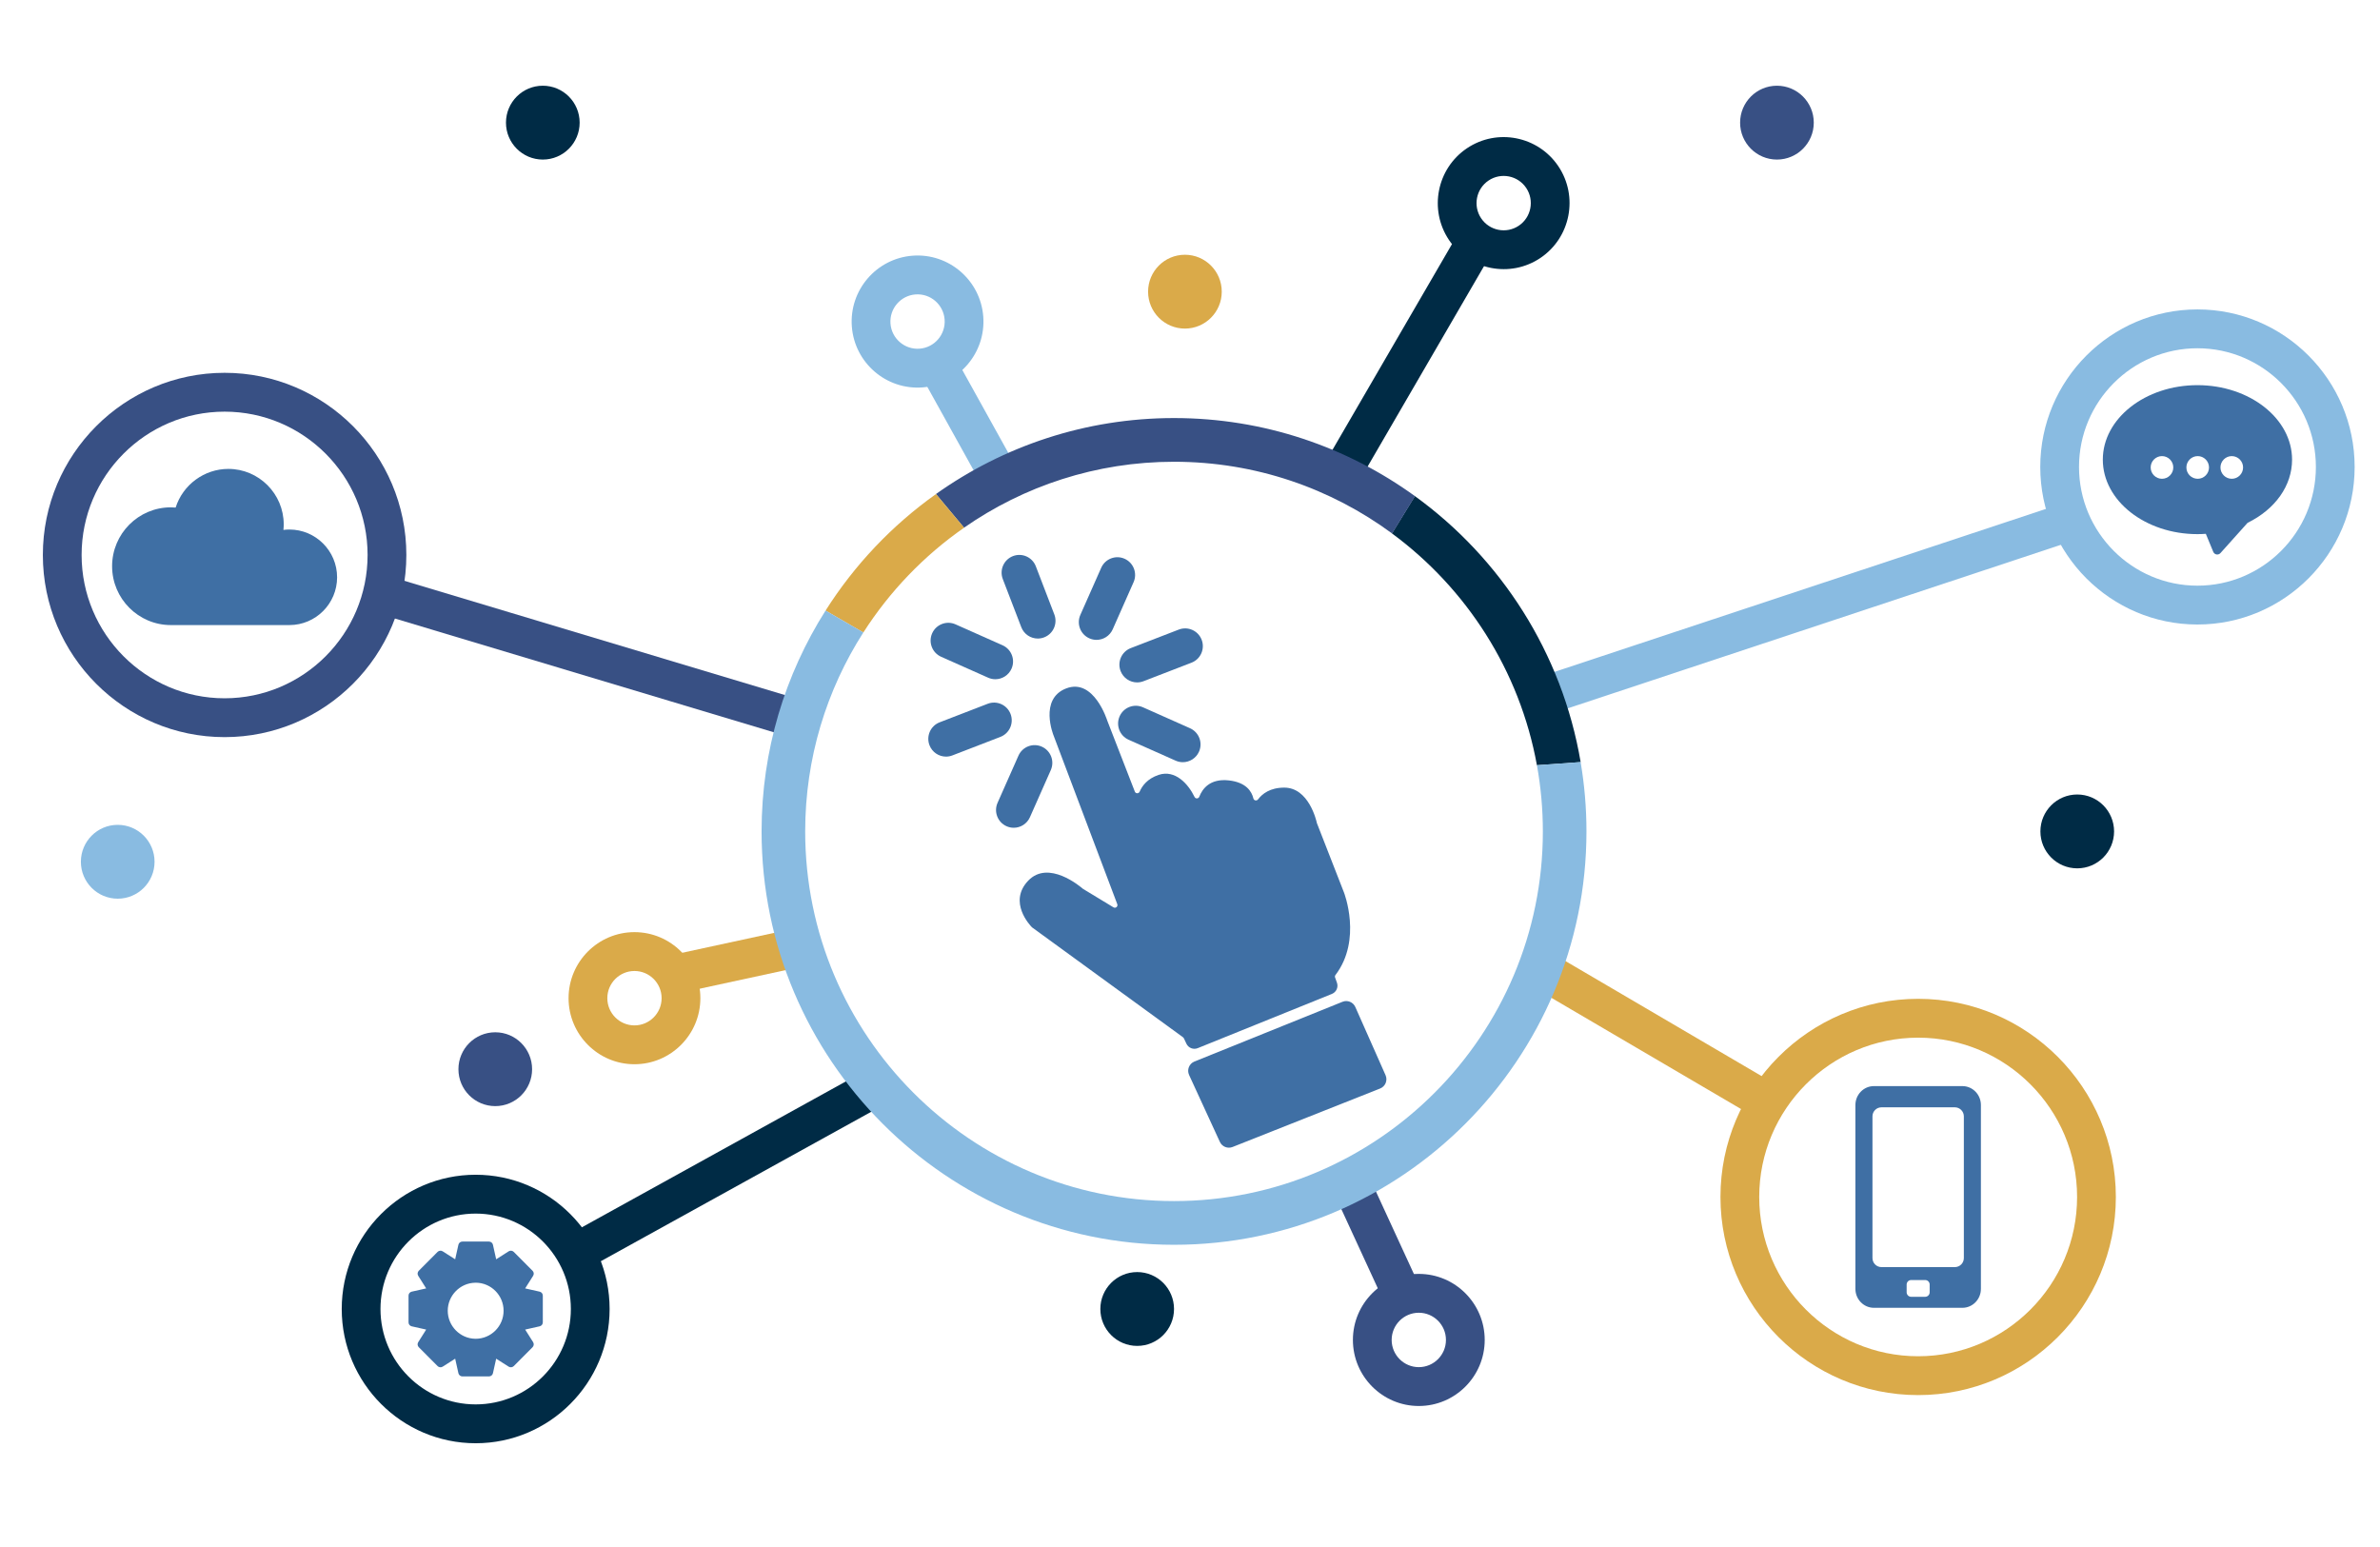 <?xml version="1.0" encoding="UTF-8" standalone="no"?>
<!DOCTYPE svg PUBLIC "-//W3C//DTD SVG 1.1//EN" "http://www.w3.org/Graphics/SVG/1.1/DTD/svg11.dtd">
<svg width="100%" height="100%" viewBox="0 0 300 195" version="1.1" xmlns="http://www.w3.org/2000/svg" xmlns:xlink="http://www.w3.org/1999/xlink" xml:space="preserve" xmlns:serif="http://www.serif.com/" style="fill-rule:evenodd;clip-rule:evenodd;stroke-linejoin:round;stroke-miterlimit:2;">
    <g id="Layer-1" serif:id="Layer 1" transform="matrix(0.445,0,0,0.446,-193.62,-70.95)">
        <g transform="matrix(1,0,0,1,978.436,542.39)">
            <path d="M0,-90.04C-24.823,-90.04 -45.019,-69.844 -45.019,-45.019C-45.019,-20.196 -24.823,0 0,0C24.824,0 45.02,-20.196 45.02,-45.019C45.02,-69.844 24.824,-90.04 0,-90.04M0,10.979C-30.877,10.979 -55.999,-14.142 -55.999,-45.019C-55.999,-75.898 -30.877,-101.019 0,-101.019C30.878,-101.019 55.999,-75.898 55.999,-45.019C55.999,-14.142 30.878,10.979 0,10.979" style="fill:rgb(218,170,73);fill-rule:nonzero;"/>
        </g>
        <g transform="matrix(1,0,0,1,1057.55,324.604)">
            <path d="M0,-67.095C-18.498,-67.095 -33.548,-52.044 -33.548,-33.546C-33.548,-15.048 -18.498,0.001 0,0.001C18.497,0.001 33.547,-15.048 33.547,-33.546C33.547,-52.044 18.497,-67.095 0,-67.095M0,10.979C-24.553,10.979 -44.527,-8.994 -44.527,-33.546C-44.527,-58.099 -24.553,-78.074 0,-78.074C24.552,-78.074 44.526,-58.099 44.526,-33.546C44.526,-8.994 24.552,10.979 0,10.979" style="fill:rgb(137,187,225);fill-rule:nonzero;"/>
        </g>
        <g transform="matrix(1,0,0,1,614.82,448.881)">
            <path d="M0,-15.376C-4.239,-15.376 -7.688,-11.928 -7.688,-7.688C-7.688,-3.448 -4.239,0.001 0,0.001C4.24,0.001 7.689,-3.448 7.689,-7.688C7.689,-11.928 4.24,-15.376 0,-15.376M0,10.979C-10.293,10.979 -18.667,2.605 -18.667,-7.688C-18.667,-17.981 -10.293,-26.355 0,-26.355C10.293,-26.355 18.668,-17.981 18.668,-7.688C18.668,2.605 10.293,10.979 0,10.979" style="fill:rgb(218,170,73);fill-rule:nonzero;"/>
        </g>
        <g transform="matrix(0,-1,-1,0,468.447,392.203)">
            <path d="M-10.435,-10.433C-16.197,-10.433 -20.868,-5.761 -20.868,0.001C-20.868,5.764 -16.197,10.435 -10.435,10.435C-4.672,10.435 0.001,5.764 0.001,0.001C0.001,-5.761 -4.672,-10.433 -10.435,-10.433" style="fill:rgb(137,187,225);fill-rule:nonzero;"/>
        </g>
        <g transform="matrix(0,-1,-1,0,770.741,231.079)">
            <path d="M-10.434,-10.434C-16.197,-10.434 -20.868,-5.762 -20.868,0C-20.868,5.763 -16.197,10.434 -10.434,10.434C-4.672,10.434 0,5.763 0,0C0,-5.762 -4.672,-10.434 -10.434,-10.434" style="fill:rgb(218,170,73);fill-rule:nonzero;"/>
        </g>
        <g transform="matrix(-0.863,-0.505,-0.505,0.863,890.018,416.475)">
            <rect x="-66.684" y="18.079" width="74.562" height="10.98" style="fill:rgb(218,170,73);"/>
        </g>
        <g transform="matrix(-0.314,-0.949,-0.949,0.314,995.269,391.463)">
            <rect x="67.054" y="-48.457" width="10.965" height="156.422" style="fill:rgb(137,187,225);"/>
        </g>
        <g transform="matrix(-0.211,-0.977,-0.977,0.211,656.329,444.855)">
            <rect x="11.065" y="-8.93" width="10.98" height="36.244" style="fill:rgb(218,170,73);"/>
        </g>
        <g transform="matrix(1,0,0,1,695.584,242.293)">
            <path d="M0,15.333C4.228,15.015 7.407,11.315 7.089,7.089C6.77,2.86 3.071,-0.319 -1.156,-0.001C-5.384,0.317 -8.564,4.017 -8.245,8.244C-7.926,12.472 -4.229,15.651 0,15.333M-1.982,-10.948C8.282,-11.723 17.263,-4.002 18.037,6.263C18.81,16.526 11.089,25.507 0.825,26.28C-9.439,27.056 -18.42,19.334 -19.193,9.069C-19.967,-1.194 -12.246,-10.175 -1.982,-10.948" style="fill:rgb(137,187,225);fill-rule:nonzero;"/>
        </g>
        <g transform="matrix(0.486,0.874,0.874,-0.486,723.228,266.045)">
            <rect x="-13.756" y="-23.397" width="34.876" height="10.98" style="fill:rgb(137,187,225);"/>
        </g>
        <g transform="matrix(1,0,0,1,569.839,555.996)">
            <path d="M0,-53.924C-14.867,-53.924 -26.963,-41.83 -26.963,-26.963C-26.963,-12.095 -14.867,-0 0,-0C14.868,-0 26.963,-12.095 26.963,-26.963C26.963,-41.83 14.868,-53.924 0,-53.924M0,10.98C-20.921,10.98 -37.941,-6.041 -37.941,-26.963C-37.941,-47.884 -20.921,-64.904 0,-64.904C20.922,-64.904 37.941,-47.884 37.941,-26.963C37.941,-6.041 20.922,10.98 0,10.98" style="fill:rgb(0,43,69);fill-rule:nonzero;"/>
        </g>
        <g transform="matrix(0,-1,-1,0,757.219,518.599)">
            <path d="M-10.433,-10.435C-16.197,-10.435 -20.868,-5.763 -20.868,-0.001C-20.868,5.763 -16.197,10.433 -10.433,10.433C-4.671,10.433 0.001,5.763 0.001,-0.001C0.001,-5.763 -4.671,-10.435 -10.433,-10.435" style="fill:rgb(0,43,69);fill-rule:nonzero;"/>
        </g>
        <g transform="matrix(0,-1,-1,0,1023.5,383.626)">
            <path d="M-10.436,-10.434C-16.197,-10.434 -20.869,-5.761 -20.869,0.002C-20.869,5.764 -16.197,10.436 -10.436,10.436C-4.672,10.436 0.001,5.764 0.001,0.002C0.001,-5.761 -4.672,-10.434 -10.436,-10.434" style="fill:rgb(0,43,69);fill-rule:nonzero;"/>
        </g>
        <g transform="matrix(0,-1,-1,0,588.858,183.308)">
            <path d="M-10.435,-10.434C-16.198,-10.434 -20.869,-5.762 -20.869,0.001C-20.869,5.763 -16.198,10.435 -10.435,10.435C-4.673,10.435 0,5.763 0,0.001C0,-5.762 -4.673,-10.434 -10.435,-10.434" style="fill:rgb(0,43,69);fill-rule:nonzero;"/>
        </g>
        <g transform="matrix(-0.483,-0.876,-0.876,0.483,685.109,511.037)">
            <rect x="34.595" y="-20.429" width="10.98" height="97.604" style="fill:rgb(0,43,69);"/>
        </g>
        <g transform="matrix(1,0,0,1,854.649,212.199)">
            <path d="M0,8.578C2.364,12.097 7.151,13.035 10.67,10.67C14.188,8.307 15.127,3.519 12.763,0C10.398,-3.519 5.612,-4.457 2.093,-2.092C-1.426,0.271 -2.365,5.058 0,8.578M21.876,-6.123C27.617,2.42 25.337,14.043 16.793,19.783C8.25,25.524 -3.372,23.244 -9.112,14.701C-14.854,6.158 -12.575,-5.463 -4.031,-11.205C4.513,-16.946 16.135,-14.666 21.876,-6.123" style="fill:rgb(0,43,69);fill-rule:nonzero;"/>
        </g>
        <g transform="matrix(-0.503,0.864,0.864,0.503,847.644,295.172)">
            <path d="M-60.628,-23.876L13.937,-23.876L13.726,-34.853L-60.839,-34.853L-60.628,-23.876Z" style="fill:rgb(0,43,69);fill-rule:nonzero;"/>
        </g>
        <g transform="matrix(0.998,-0.071,-0.071,-0.998,873.098,374.238)">
            <path d="M-2.722,-0.917L9.69,-0.917C6.655,30.186 -8.741,58.084 -31.786,77.359L-39.012,67.306C-19.075,50.344 -5.677,26.107 -2.722,-0.917" style="fill:rgb(0,43,69);fill-rule:nonzero;"/>
        </g>
        <g transform="matrix(1,0,0,1,498.721,356.432)">
            <path d="M0,-81.008C-22.333,-81.008 -40.503,-62.838 -40.503,-40.504C-40.503,-18.17 -22.333,0.001 0,0.001C22.334,0.001 40.504,-18.17 40.504,-40.504C40.504,-62.838 22.334,-81.008 0,-81.008M0,10.979C-28.387,10.979 -51.482,-12.116 -51.482,-40.504C-51.482,-68.892 -28.387,-91.987 0,-91.987C28.388,-91.987 51.483,-68.892 51.483,-40.504C51.483,-12.116 28.388,10.979 0,10.979" style="fill:rgb(56,80,132);fill-rule:nonzero;"/>
        </g>
        <g transform="matrix(0,-1,-1,0,938.437,183.309)">
            <path d="M-10.435,-10.433C-16.197,-10.433 -20.868,-5.762 -20.868,0.002C-20.868,5.764 -16.197,10.435 -10.435,10.435C-4.673,10.435 0.001,5.764 0.001,0.002C0.001,-5.762 -4.673,-10.433 -10.435,-10.433" style="fill:rgb(56,80,132);fill-rule:nonzero;"/>
        </g>
        <g transform="matrix(0,-1,-1,0,575.389,450.829)">
            <path d="M-10.434,-10.434C-16.197,-10.434 -20.868,-5.763 -20.868,0C-20.868,5.762 -16.197,10.434 -10.434,10.434C-4.671,10.434 0,5.762 0,0C0,-5.763 -4.671,-10.434 -10.434,-10.434" style="fill:rgb(56,80,132);fill-rule:nonzero;"/>
        </g>
        <g transform="matrix(1,0,0,1,836.991,545.47)">
            <path d="M0,-15.377C-4.239,-15.377 -7.689,-11.928 -7.689,-7.689C-7.689,-3.449 -4.239,-0 0,-0C4.24,-0 7.689,-3.449 7.689,-7.689C7.689,-11.928 4.24,-15.377 0,-15.377M0,10.979C-10.294,10.979 -18.667,2.605 -18.667,-7.689C-18.667,-17.982 -10.294,-26.356 0,-26.356C10.294,-26.356 18.668,-17.982 18.668,-7.689C18.668,2.605 10.294,10.979 0,10.979" style="fill:rgb(56,80,132);fill-rule:nonzero;"/>
        </g>
        <g transform="matrix(-0.958,-0.287,-0.287,0.958,553.964,306.253)">
            <rect x="-119.239" y="17.503" width="123.42" height="10.977" style="fill:rgb(56,80,132);"/>
        </g>
        <g transform="matrix(-0.419,-0.908,-0.908,0.419,840.261,499.06)">
            <rect x="-19.763" y="12.642" width="34.875" height="10.98" style="fill:rgb(56,80,132);"/>
        </g>
        <g transform="matrix(1,0,0,1,767.653,297.505)">
            <path d="M0,-7.921C23.095,-7.921 44.461,-0.386 61.775,12.351L68.272,1.812C49.056,-12.076 25.469,-20.272 0,-20.272C-25.098,-20.272 -48.373,-12.315 -67.436,1.208L-59.478,10.713C-42.585,-1.027 -22.084,-7.921 0,-7.921" style="fill:rgb(56,80,132);fill-rule:nonzero;"/>
        </g>
        <g transform="matrix(-0.642,-0.767,-0.767,0.642,668.263,309.688)">
            <path d="M-24.495,-31.546L-12.098,-31.546C-10.878,-16.342 -12.637,-0.995 -17.273,13.566L-28.889,9.334C-24.755,-3.869 -23.258,-17.784 -24.495,-31.546" style="fill:rgb(218,170,73);fill-rule:nonzero;"/>
        </g>
        <g transform="matrix(1,0,0,1,882.829,468.061)">
            <path d="M0,-93.593L-12.381,-92.716C-11.278,-86.642 -10.699,-80.388 -10.699,-73.999C-10.699,-16.392 -57.567,30.475 -115.176,30.475C-172.784,30.475 -219.651,-16.392 -219.651,-73.999C-219.651,-94.69 -213.597,-113.986 -203.178,-130.23L-213.879,-136.42C-225.347,-118.351 -232.003,-96.941 -232.003,-73.999C-232.003,-9.581 -179.595,42.827 -115.176,42.827C-50.756,42.827 1.652,-9.581 1.652,-73.999C1.652,-80.675 1.082,-87.22 0,-93.593" style="fill:rgb(137,187,225);fill-rule:nonzero;"/>
        </g>
        <g transform="matrix(1,0,0,1,569.81,520.613)">
            <path d="M0,16.84L-0.007,16.84L-0.114,16.835C-4.396,16.759 -7.88,13.207 -7.88,8.917C-7.88,4.628 -4.398,1.075 -0.118,0.999C-0.071,0.998 -0.023,0.997 0.022,0.993L0.049,0.991C4.401,1.003 7.938,4.554 7.938,8.917C7.938,13.284 4.394,16.84 0,16.84M19.047,4.644C19.047,4.099 18.676,3.636 18.146,3.519L14.048,2.602L16.3,-0.953C16.591,-1.412 16.525,-2.002 16.141,-2.386L10.813,-7.723C10.438,-8.098 9.817,-8.163 9.379,-7.882L5.836,-5.628L4.921,-9.732C4.802,-10.264 4.34,-10.636 3.796,-10.636L-3.738,-10.636C-4.283,-10.636 -4.745,-10.264 -4.863,-9.733L-5.778,-5.628L-9.319,-7.88C-9.764,-8.167 -10.381,-8.098 -10.756,-7.723L-16.084,-2.384C-16.466,-2 -16.53,-1.412 -16.24,-0.952L-13.989,2.602L-18.088,3.519C-18.618,3.637 -18.989,4.099 -18.989,4.645L-18.988,12.194C-18.988,12.739 -18.617,13.201 -18.087,13.319L-13.989,14.237L-16.24,17.79C-16.532,18.249 -16.467,18.837 -16.083,19.223L-10.756,24.56C-10.383,24.936 -9.766,25.003 -9.321,24.72L-5.777,22.466L-4.862,26.571C-4.745,27.095 -4.272,27.476 -3.736,27.476L3.797,27.474C4.343,27.474 4.806,27.102 4.922,26.571L5.837,22.466L9.381,24.72C9.827,25.003 10.445,24.933 10.814,24.561L16.14,19.224C16.519,18.847 16.586,18.243 16.3,17.79L14.049,14.237L18.146,13.318C18.676,13.2 19.048,12.737 19.048,12.193L19.047,4.644Z" style="fill:rgb(63,111,164);fill-rule:nonzero;"/>
        </g>
        <g transform="matrix(1,0,0,1,1067.27,289.335)">
            <path d="M0,5.061C-1.766,5.061 -3.202,3.623 -3.202,1.856C-3.202,0.089 -1.766,-1.347 0,-1.347C1.767,-1.347 3.205,0.089 3.205,1.856C3.205,3.623 1.767,5.061 0,5.061M-9.649,5.061C-11.417,5.061 -12.853,3.623 -12.853,1.856C-12.853,0.089 -11.417,-1.347 -9.649,-1.347C-7.883,-1.347 -6.446,0.089 -6.446,1.856C-6.446,3.623 -7.883,5.061 -9.649,5.061M-19.767,5.061C-21.532,5.061 -22.971,3.623 -22.971,1.856C-22.971,0.089 -21.532,-1.347 -19.767,-1.347C-18,-1.347 -16.563,0.089 -16.563,1.856C-16.563,3.623 -18,5.061 -19.767,5.061M-9.722,-21.4C-24.501,-21.4 -36.526,-11.955 -36.526,-0.347C-36.526,11.26 -24.501,20.704 -9.722,20.704C-8.948,20.704 -8.151,20.674 -7.347,20.618L-5.242,25.708C-5.08,26.101 -4.733,26.375 -4.329,26.442C-4.259,26.456 -4.185,26.461 -4.113,26.461C-3.766,26.461 -3.434,26.313 -3.205,26.057L4.47,17.518C12.369,13.648 17.082,6.975 17.082,-0.347C17.082,-11.955 5.057,-21.4 -9.722,-21.4" style="fill:rgb(63,111,164);fill-rule:nonzero;"/>
        </g>
        <g transform="matrix(1,0,0,1,774.368,351.155)">
            <path d="M0,104.158L38.013,88.829C39.263,88.325 39.892,86.923 39.435,85.654L38.903,84.173C38.82,83.941 38.867,83.682 39.016,83.487C46.651,73.491 41.434,60.18 41.434,60.18L33.776,40.609C33.765,40.571 33.76,40.554 33.748,40.516C33.602,39.845 31.459,30.526 24.511,30.526C20.493,30.526 18.277,32.278 17.103,33.829C16.713,34.343 15.918,34.215 15.769,33.588C15.29,31.578 13.704,29.04 8.841,28.489C3.442,27.878 1.288,30.909 0.441,33.104C0.215,33.692 -0.62,33.74 -0.894,33.172C-2.639,29.554 -6.36,25.356 -11.06,26.923C-14.286,27.997 -15.766,30.073 -16.442,31.651C-16.708,32.27 -17.573,32.276 -17.816,31.649L-25.632,11.565C-25.632,11.565 -29.393,-0.499 -37.228,2.477C-45.062,5.456 -40.831,15.797 -40.831,15.797L-22.787,63.463C-22.538,64.122 -23.261,64.723 -23.863,64.36L-32.471,59.155C-32.506,59.13 -32.525,59.117 -32.56,59.093C-33.184,58.548 -42.291,50.8 -48.04,56.851C-53.766,62.879 -47.461,69.487 -46.971,69.983C-46.941,70.009 -46.924,70.022 -46.894,70.049L-4.162,101.083C-4.082,101.179 -4.006,101.272 -3.926,101.369L-3.21,102.895C-2.645,104.102 -1.236,104.657 0,104.158" style="fill:rgb(63,111,164);fill-rule:nonzero;"/>
        </g>
        <g transform="matrix(1,0,0,1,827.572,462.486)">
            <path d="M0,0.468L-8.566,-18.808C-9.183,-20.194 -10.786,-20.844 -12.193,-20.277L-54.144,-3.386C-55.637,-2.784 -56.324,-1.055 -55.65,0.406L-46.931,19.322C-46.305,20.68 -44.727,21.312 -43.336,20.762L-1.537,4.232C-0.049,3.643 0.651,1.931 0,0.468" style="fill:rgb(63,111,164);fill-rule:nonzero;"/>
        </g>
        <g transform="matrix(1,0,0,1,724.389,318.471)">
            <path d="M0,17.862C0.767,19.856 2.667,21.078 4.68,21.078C5.279,21.078 5.888,20.967 6.48,20.739C9.065,19.745 10.353,16.841 9.357,14.258L4.119,0.659C3.125,-1.927 0.222,-3.216 -2.362,-2.219C-4.946,-1.224 -6.233,1.679 -5.239,4.262L0,17.862Z" style="fill:rgb(63,111,164);fill-rule:nonzero;"/>
        </g>
        <g transform="matrix(1,0,0,1,701.687,340.755)">
            <path d="M0,3.945L13.321,9.86C13.982,10.154 14.673,10.293 15.354,10.293C17.274,10.293 19.107,9.181 19.939,7.31C21.063,4.779 19.922,1.817 17.391,0.693L4.068,-5.222C1.542,-6.348 -1.423,-5.207 -2.549,-2.674C-3.673,-0.142 -2.531,2.821 0,3.945" style="fill:rgb(63,111,164);fill-rule:nonzero;"/>
        </g>
        <g transform="matrix(1,0,0,1,772.185,367.454)">
            <path d="M0,-2.557L-13.323,-8.473C-15.853,-9.599 -18.817,-8.458 -19.941,-5.924C-21.064,-3.392 -19.924,-0.43 -17.392,0.694L-4.069,6.61C-3.409,6.903 -2.718,7.042 -2.038,7.042C-0.117,7.042 1.719,5.931 2.548,4.06C3.672,1.528 2.531,-1.434 0,-2.557" style="fill:rgb(63,111,164);fill-rule:nonzero;"/>
        </g>
        <g transform="matrix(1,0,0,1,721.351,369.045)">
            <path d="M0,-8.181C-0.995,-10.765 -3.898,-12.055 -6.481,-11.059L-20.085,-5.822C-22.67,-4.827 -23.957,-1.925 -22.963,0.659C-22.195,2.65 -20.296,3.874 -18.282,3.874C-17.684,3.874 -17.074,3.764 -16.481,3.536L-2.878,-1.701C-0.294,-2.695 0.994,-5.597 0,-8.181" style="fill:rgb(63,111,164);fill-rule:nonzero;"/>
        </g>
        <g transform="matrix(1,0,0,1,752.519,339.237)">
            <path d="M0,9.496C0.768,11.485 2.667,12.71 4.682,12.71C5.28,12.71 5.889,12.6 6.482,12.373L20.085,7.136C22.669,6.142 23.958,3.239 22.963,0.655C21.968,-1.929 19.067,-3.214 16.481,-2.222L2.878,3.015C0.293,4.009 -0.994,6.91 0,9.496" style="fill:rgb(63,111,164);fill-rule:nonzero;"/>
        </g>
        <g transform="matrix(1,0,0,1,726.837,371.964)">
            <path d="M0,18.082L5.915,4.761C7.039,2.228 5.898,-0.734 3.367,-1.857C0.837,-2.982 -2.126,-1.844 -3.251,0.691L-9.167,14.013C-10.291,16.545 -9.149,19.507 -6.618,20.631C-5.957,20.924 -5.267,21.064 -4.586,21.064C-2.665,21.064 -0.831,19.953 0,18.082" style="fill:rgb(63,111,164);fill-rule:nonzero;"/>
        </g>
        <g transform="matrix(1,0,0,1,743.667,316.306)">
            <path d="M0,23.183C0.662,23.477 1.353,23.617 2.032,23.617C3.954,23.617 5.788,22.505 6.619,20.634L12.532,7.31C13.656,4.779 12.513,1.816 9.983,0.693C7.452,-0.434 4.488,0.71 3.365,3.242L-2.549,16.565C-3.672,19.097 -2.53,22.059 0,23.183" style="fill:rgb(63,111,164);fill-rule:nonzero;"/>
        </g>
        <g transform="matrix(1,0,0,1,988.822,477.541)">
            <path d="M0,39.656L-20.771,39.656C-22.183,39.656 -23.327,38.511 -23.327,37.1L-23.327,-2.952C-23.327,-4.363 -22.183,-5.507 -20.771,-5.507L0,-5.507C1.412,-5.507 2.557,-4.363 2.557,-2.952L2.557,37.1C2.557,38.511 1.412,39.656 0,39.656M-7.125,46.77C-7.125,47.475 -7.696,48.048 -8.401,48.048L-12.368,48.048C-13.073,48.048 -13.646,47.475 -13.646,46.77L-13.646,44.584C-13.646,43.878 -13.073,43.307 -12.368,43.307L-8.401,43.307C-7.696,43.307 -7.125,43.878 -7.125,44.584L-7.125,46.77ZM2.145,-11.503L-22.916,-11.503C-25.812,-11.503 -28.161,-9.103 -28.161,-6.146L-28.161,45.802C-28.161,48.76 -25.812,51.159 -22.916,51.159L2.145,51.159C5.042,51.159 7.389,48.76 7.389,45.802L7.389,-6.146C7.389,-9.103 5.042,-11.503 2.145,-11.503" style="fill:rgb(63,111,164);fill-rule:nonzero;"/>
        </g>
        <g transform="matrix(1,0,0,1,517.085,318.609)">
            <path d="M0,-9.871C-0.564,-9.871 -1.135,-9.834 -1.704,-9.762C-1.645,-10.307 -1.616,-10.821 -1.616,-11.317C-1.616,-19.967 -8.652,-27.004 -17.301,-27.004C-24.117,-27.004 -30.176,-22.54 -32.233,-16.079C-32.711,-16.121 -33.159,-16.142 -33.594,-16.142C-42.767,-16.142 -50.23,-8.679 -50.23,0.496C-50.23,9.668 -42.767,17.133 -33.594,17.133L0,17.133C7.446,17.133 13.502,11.076 13.502,3.631C13.502,-3.814 7.446,-9.871 0,-9.871" style="fill:rgb(63,111,164);fill-rule:nonzero;"/>
        </g>
    </g>
</svg>
